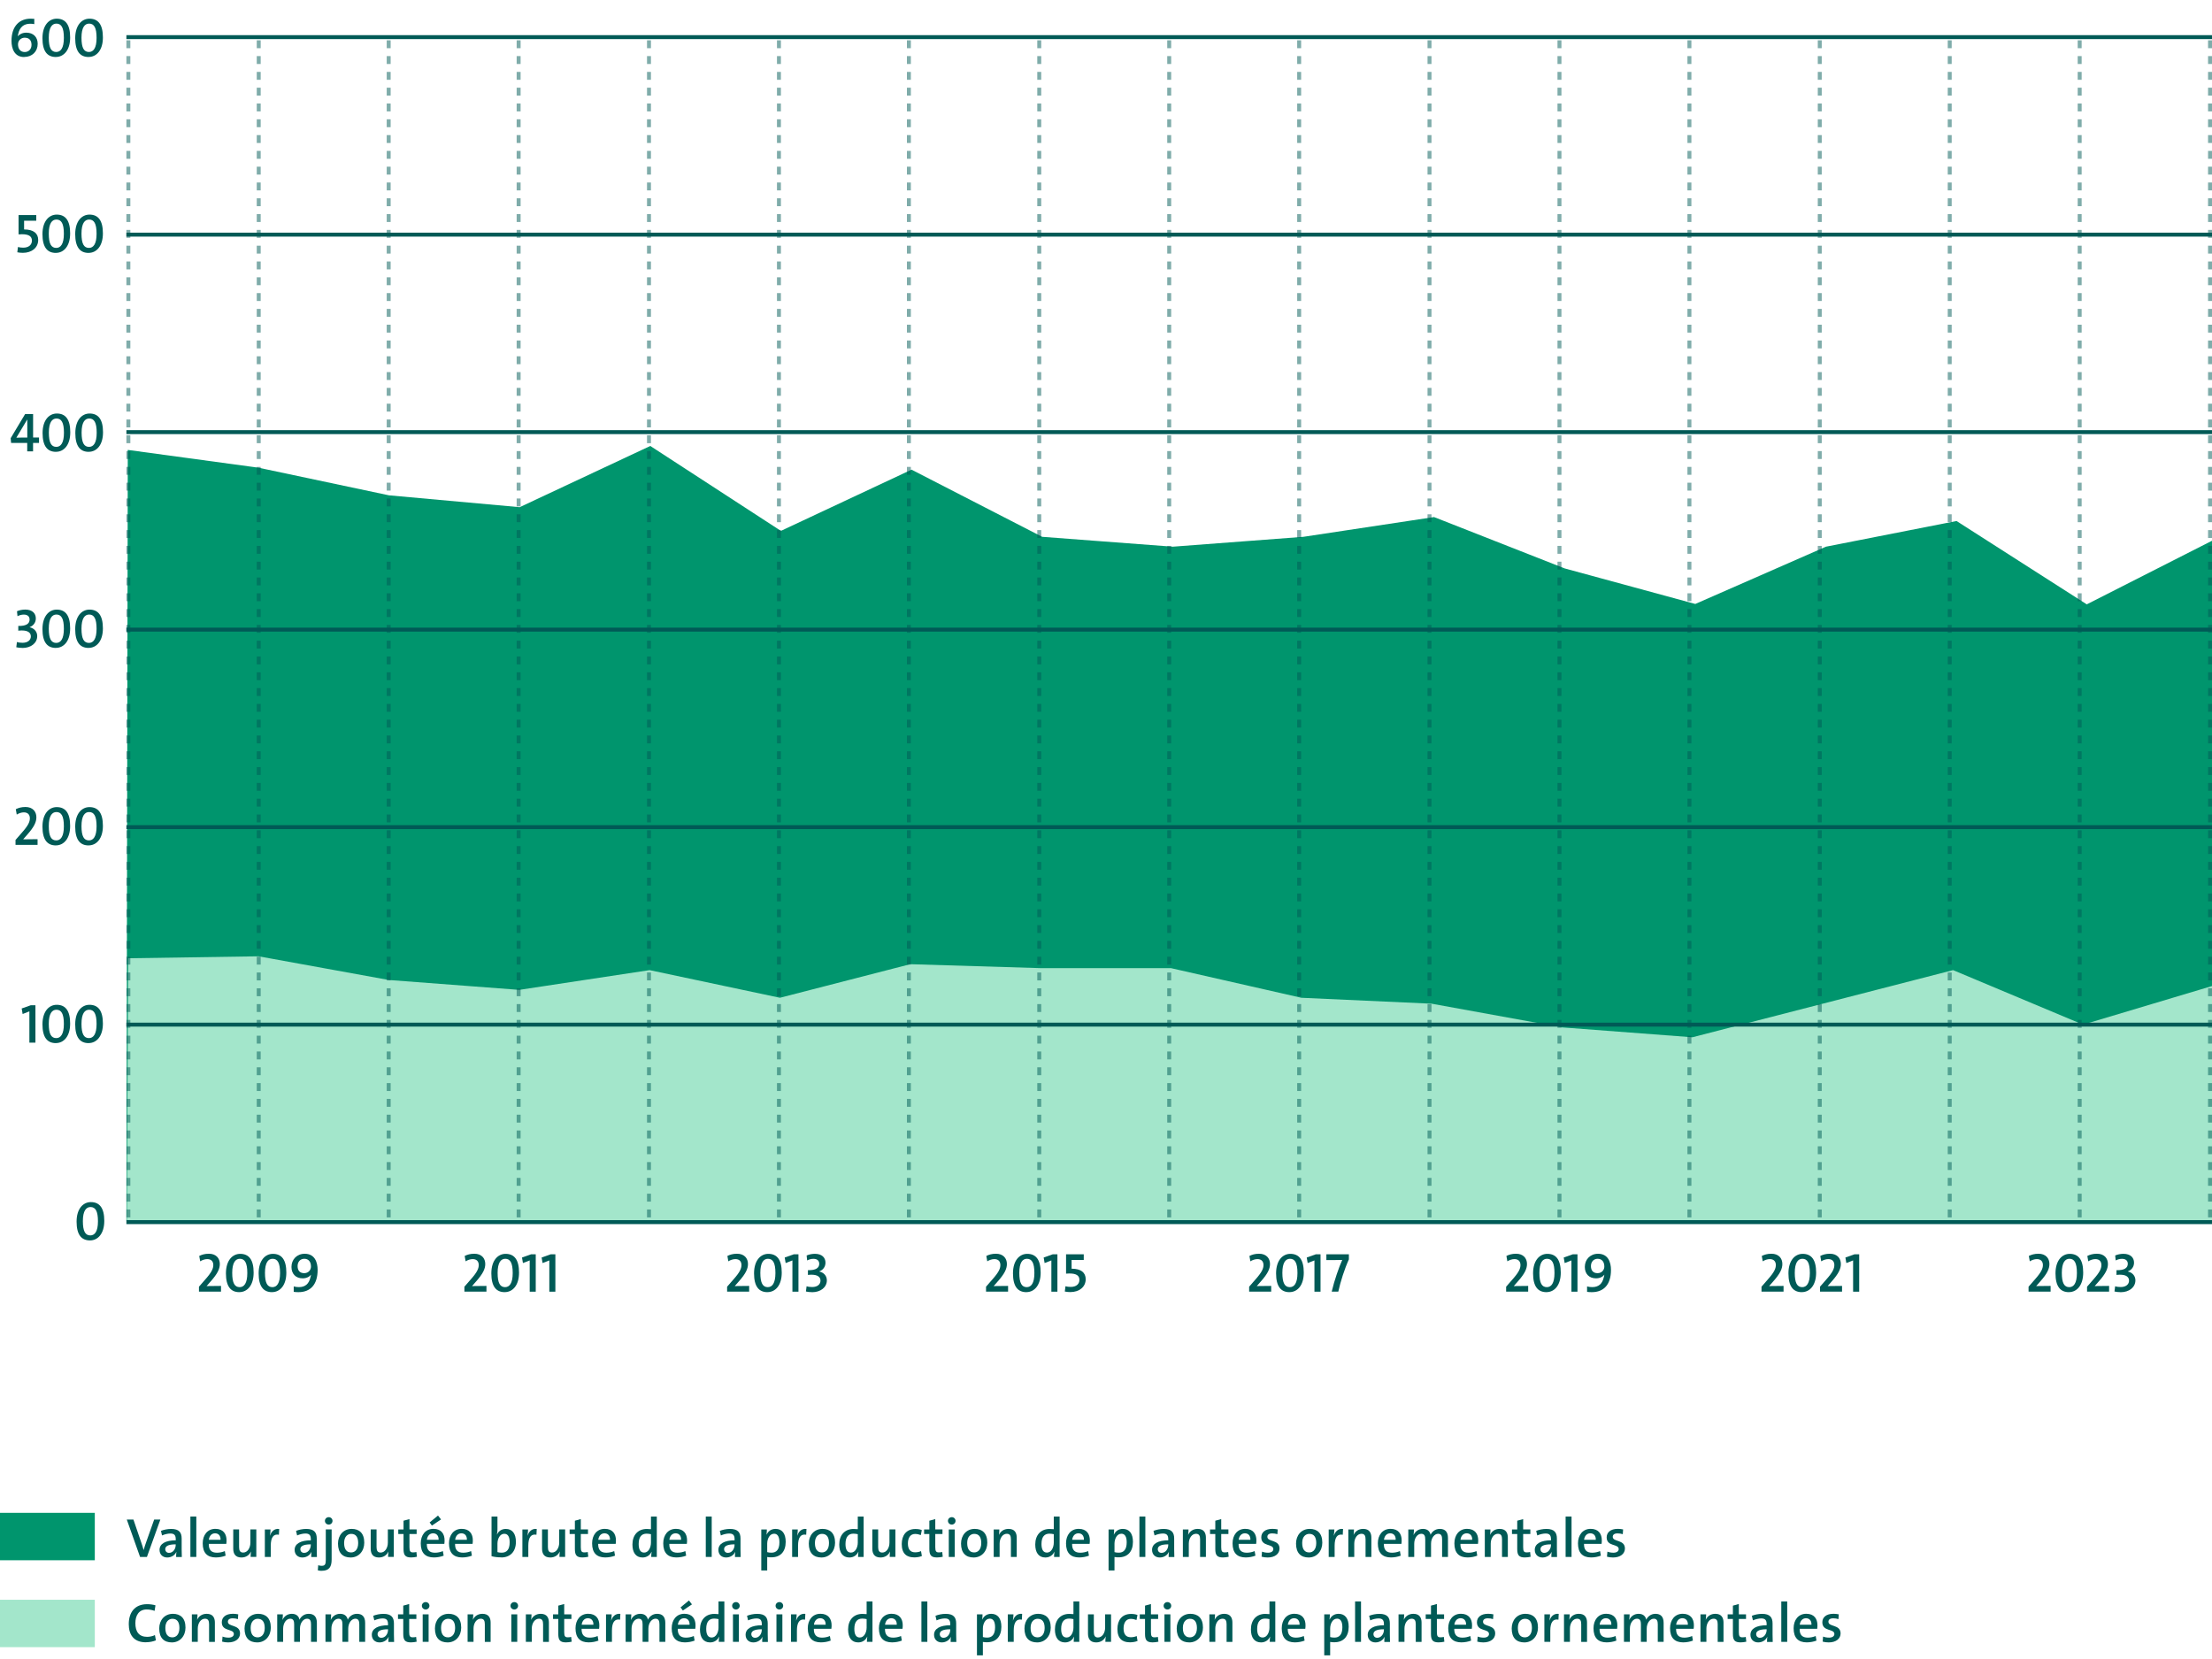 <?xml version="1.0" encoding="UTF-8"?>
<svg xmlns="http://www.w3.org/2000/svg" id="Ebene_1" data-name="Ebene 1" viewBox="0 0 560 420">
  <defs>
    <style>
      .cls-1 {
        fill: #005a56;
      }

      .cls-2 {
        opacity: .5;
        stroke-dasharray: 2 2;
      }

      .cls-2, .cls-3 {
        isolation: isolate;
      }

      .cls-2, .cls-4 {
        fill: none;
        stroke: #005a56;
        stroke-miterlimit: 10;
      }

      .cls-5 {
        fill: #00956d;
      }

      .cls-6 {
        fill: #a3e6cb;
      }
    </style>
  </defs>
  <path class="cls-5" d="M528.28,309H32l.35-195.1,33.07,4.5,33.07,7,33.07,3,33.07-15.5,33.07,21.5,33.07-15.5,33.07,17,33.07,2.5,33.07-2.5,33.07-5,33.07,13,33.07,9,33.07-14.5,33.07-6.5,32.97,21.1,31.72-16.11v172.51l-31.72-.4Z"></path>
  <polygon class="cls-6" points="560 249.63 560 309 515.24 309.4 515.34 309 32.1 309 32.45 242.6 65.45 242.1 98.45 248.1 131.45 250.6 164.45 245.6 197.45 252.6 230.45 244.1 263.45 245.1 296.45 245.1 329.45 252.6 362.45 254.1 395.45 260.1 428.45 262.6 494.45 245.6 527.35 259.4 560 249.63"></polygon>
  <g class="cls-3">
    <path class="cls-1" d="M50.37,327v-1.25l1.61-1.85c1.62-1.81,2.02-2.76,2.02-3.64s-.49-1.5-1.53-1.5c-.6,0-1.29.24-1.79.56l-.24-1.36c.64-.32,1.43-.56,2.44-.56,1.83,0,2.77,1.15,2.77,2.6,0,1.26-.62,2.49-2.27,4.36l-1.08,1.23h.01c.9-.03,2.19-.04,3.64-.04v1.44h-5.59Z"></path>
    <path class="cls-1" d="M60.6,327.13c-2.2,0-3.4-1.47-3.4-4.75s1.65-4.95,3.61-4.95c2.2,0,3.4,1.47,3.4,4.75s-1.65,4.94-3.61,4.94ZM60.72,318.68c-1.11,0-1.93.97-1.93,3.57s.63,3.61,1.89,3.61c1.11,0,1.93-.97,1.93-3.57s-.64-3.61-1.89-3.61Z"></path>
    <path class="cls-1" d="M68.88,327.13c-2.2,0-3.4-1.47-3.4-4.75s1.65-4.95,3.61-4.95c2.2,0,3.4,1.47,3.4,4.75s-1.65,4.94-3.61,4.94ZM69.01,318.68c-1.11,0-1.93.97-1.93,3.57s.63,3.61,1.89,3.61c1.11,0,1.93-.97,1.93-3.57s-.64-3.61-1.89-3.61Z"></path>
    <path class="cls-1" d="M75.55,327.13c-.41,0-.84-.03-1.19-.08v-1.37c.43.13.94.17,1.33.17,1.55,0,2.52-.8,2.89-2.44.08-.25.13-.52.15-.69h-.01c-.36.49-1.11.91-2.1.91-1.74,0-2.83-1.13-2.83-2.89,0-1.89,1.37-3.33,3.36-3.33,2.55,0,3.26,2.16,3.26,4.08,0,3.73-1.82,5.64-4.86,5.64ZM77.03,318.68c-.98,0-1.69.73-1.69,1.85s.57,1.79,1.67,1.79,1.72-.84,1.72-1.67c0-1.23-.64-1.97-1.69-1.97Z"></path>
  </g>
  <g class="cls-3">
    <path class="cls-1" d="M117.57,327v-1.25l1.61-1.85c1.62-1.81,2.02-2.76,2.02-3.64s-.49-1.5-1.53-1.5c-.6,0-1.29.24-1.79.56l-.24-1.36c.64-.32,1.43-.56,2.44-.56,1.83,0,2.77,1.15,2.77,2.6,0,1.26-.62,2.49-2.27,4.36l-1.08,1.23h.01c.9-.03,2.19-.04,3.64-.04v1.44h-5.59Z"></path>
    <path class="cls-1" d="M127.79,327.13c-2.2,0-3.4-1.47-3.4-4.75s1.65-4.95,3.61-4.95c2.2,0,3.4,1.47,3.4,4.75s-1.65,4.94-3.61,4.94ZM127.91,318.68c-1.11,0-1.93.97-1.93,3.57s.63,3.61,1.89,3.61c1.11,0,1.93-.97,1.93-3.57s-.64-3.61-1.89-3.61Z"></path>
    <path class="cls-1" d="M134.1,327v-7.91l-1.71.67-.24-1.4,2.28-.81h1.2v9.46h-1.54Z"></path>
    <path class="cls-1" d="M139.07,327v-7.91l-1.71.67-.24-1.4,2.28-.81h1.2v9.46h-1.54Z"></path>
  </g>
  <g class="cls-3">
    <path class="cls-1" d="M184.08,327v-1.25l1.61-1.85c1.62-1.81,2.02-2.76,2.02-3.64s-.49-1.5-1.53-1.5c-.6,0-1.29.24-1.79.56l-.24-1.36c.64-.32,1.43-.56,2.44-.56,1.83,0,2.77,1.15,2.77,2.6,0,1.26-.62,2.49-2.27,4.36l-1.08,1.23h.01c.9-.03,2.19-.04,3.64-.04v1.44h-5.59Z"></path>
    <path class="cls-1" d="M194.3,327.13c-2.2,0-3.4-1.47-3.4-4.75s1.65-4.95,3.61-4.95c2.2,0,3.4,1.47,3.4,4.75s-1.65,4.94-3.61,4.94ZM194.42,318.68c-1.11,0-1.93.97-1.93,3.57s.63,3.61,1.89,3.61c1.11,0,1.93-.97,1.93-3.57s-.64-3.61-1.89-3.61Z"></path>
    <path class="cls-1" d="M200.61,327v-7.91l-1.71.67-.24-1.4,2.28-.81h1.2v9.46h-1.54Z"></path>
    <path class="cls-1" d="M205.58,327.13c-.57,0-1.18-.07-1.55-.17l.17-1.33c.36.14.9.2,1.43.2,1.32,0,2.09-.7,2.09-1.62s-.74-1.5-2.26-1.5c-.36,0-.66.01-.92.06v-1.21c2.07.06,2.86-.62,2.86-1.61,0-.77-.5-1.26-1.46-1.26-.57,0-1.11.15-1.6.41l-.13-1.26c.59-.25,1.33-.42,2.09-.42,1.81,0,2.68.98,2.68,2.24,0,1.05-.62,1.86-1.56,2.2v.04c1.15.25,1.91,1.11,1.91,2.23,0,1.76-1.57,3.01-3.74,3.01Z"></path>
  </g>
  <g class="cls-3">
    <path class="cls-1" d="M249.63,327v-1.25l1.61-1.85c1.62-1.81,2.02-2.76,2.02-3.64s-.49-1.5-1.53-1.5c-.6,0-1.29.24-1.79.56l-.24-1.36c.64-.32,1.43-.56,2.44-.56,1.83,0,2.77,1.15,2.77,2.6,0,1.26-.62,2.49-2.27,4.36l-1.08,1.23h.01c.9-.03,2.19-.04,3.64-.04v1.44h-5.59Z"></path>
    <path class="cls-1" d="M259.85,327.13c-2.2,0-3.4-1.47-3.4-4.75s1.65-4.95,3.61-4.95c2.2,0,3.4,1.47,3.4,4.75s-1.65,4.94-3.61,4.94ZM259.98,318.68c-1.11,0-1.93.97-1.93,3.57s.63,3.61,1.89,3.61c1.11,0,1.93-.97,1.93-3.57s-.64-3.61-1.89-3.61Z"></path>
    <path class="cls-1" d="M266.17,327v-7.91l-1.71.67-.24-1.4,2.28-.81h1.2v9.46h-1.54Z"></path>
    <path class="cls-1" d="M270.97,327.11c-.49,0-1.04-.06-1.4-.14l.17-1.34c.35.11.85.17,1.33.17,1.39,0,2.2-.71,2.2-1.79s-.78-1.61-2.54-1.61c-.28,0-.59.01-.84.04v-4.89h4.48v1.43h-3.08s0,2.21,0,2.21c2.37-.01,3.57.98,3.57,2.66,0,1.97-1.64,3.26-3.89,3.26Z"></path>
  </g>
  <g class="cls-3">
    <path class="cls-1" d="M316.24,327v-1.25l1.61-1.85c1.62-1.81,2.02-2.76,2.02-3.64s-.49-1.5-1.53-1.5c-.6,0-1.29.24-1.79.56l-.24-1.36c.64-.32,1.43-.56,2.44-.56,1.83,0,2.77,1.15,2.77,2.6,0,1.26-.62,2.49-2.27,4.36l-1.08,1.23h.01c.9-.03,2.19-.04,3.64-.04v1.44h-5.59Z"></path>
    <path class="cls-1" d="M326.46,327.13c-2.2,0-3.4-1.47-3.4-4.75s1.65-4.95,3.61-4.95c2.2,0,3.4,1.47,3.4,4.75s-1.65,4.94-3.61,4.94ZM326.58,318.68c-1.11,0-1.93.97-1.93,3.57s.63,3.61,1.89,3.61c1.11,0,1.93-.97,1.93-3.57s-.64-3.61-1.89-3.61Z"></path>
    <path class="cls-1" d="M332.77,327v-7.91l-1.71.67-.24-1.4,2.28-.81h1.21v9.46h-1.54Z"></path>
    <path class="cls-1" d="M338.82,327h-1.68c.67-2.87,1.86-6.25,2.67-8.03-.48.03-3.05.04-4.02.04v-1.47h5.7v1.29c-1.09,2.39-2.13,5.63-2.68,8.17Z"></path>
  </g>
  <g class="cls-3">
    <path class="cls-1" d="M381.3,327v-1.25l1.61-1.85c1.62-1.81,2.02-2.76,2.02-3.64s-.49-1.5-1.53-1.5c-.6,0-1.29.24-1.79.56l-.24-1.36c.64-.32,1.43-.56,2.44-.56,1.83,0,2.77,1.15,2.77,2.6,0,1.26-.62,2.49-2.27,4.36l-1.08,1.23h.01c.9-.03,2.18-.04,3.64-.04v1.44h-5.59Z"></path>
    <path class="cls-1" d="M391.52,327.13c-2.2,0-3.4-1.47-3.4-4.75s1.65-4.95,3.61-4.95c2.2,0,3.4,1.47,3.4,4.75s-1.65,4.94-3.61,4.94ZM391.65,318.68c-1.11,0-1.93.97-1.93,3.57s.63,3.61,1.89,3.61c1.11,0,1.93-.97,1.93-3.57s-.64-3.61-1.89-3.61Z"></path>
    <path class="cls-1" d="M397.83,327v-7.91l-1.71.67-.24-1.4,2.28-.81h1.2v9.46h-1.54Z"></path>
    <path class="cls-1" d="M402.98,327.13c-.41,0-.84-.03-1.19-.08v-1.37c.43.13.94.17,1.33.17,1.55,0,2.52-.8,2.89-2.44.08-.25.13-.52.15-.69h-.01c-.36.49-1.11.91-2.1.91-1.74,0-2.83-1.13-2.83-2.89,0-1.89,1.37-3.33,3.36-3.33,2.55,0,3.26,2.16,3.26,4.08,0,3.73-1.82,5.64-4.86,5.64ZM404.47,318.68c-.98,0-1.7.73-1.7,1.85s.57,1.79,1.67,1.79,1.72-.84,1.72-1.67c0-1.23-.64-1.97-1.69-1.97Z"></path>
  </g>
  <g class="cls-3">
    <path class="cls-1" d="M445.95,327v-1.25l1.61-1.85c1.62-1.81,2.02-2.76,2.02-3.64s-.49-1.5-1.53-1.5c-.6,0-1.29.24-1.79.56l-.24-1.36c.64-.32,1.43-.56,2.44-.56,1.83,0,2.77,1.15,2.77,2.6,0,1.26-.62,2.49-2.27,4.36l-1.08,1.23h.01c.9-.03,2.19-.04,3.64-.04v1.44h-5.59Z"></path>
    <path class="cls-1" d="M456.17,327.13c-2.2,0-3.4-1.47-3.4-4.75s1.65-4.95,3.61-4.95c2.2,0,3.4,1.47,3.4,4.75s-1.65,4.94-3.61,4.94ZM456.3,318.68c-1.11,0-1.93.97-1.93,3.57s.63,3.61,1.89,3.61c1.11,0,1.93-.97,1.93-3.57s-.64-3.61-1.89-3.61Z"></path>
    <path class="cls-1" d="M460.76,327v-1.25l1.61-1.85c1.62-1.81,2.02-2.76,2.02-3.64s-.49-1.5-1.53-1.5c-.6,0-1.29.24-1.79.56l-.24-1.36c.64-.32,1.43-.56,2.44-.56,1.83,0,2.77,1.15,2.77,2.6,0,1.26-.62,2.49-2.27,4.36l-1.08,1.23h.01c.9-.03,2.18-.04,3.64-.04v1.44h-5.59Z"></path>
    <path class="cls-1" d="M469.14,327v-7.91l-1.71.67-.24-1.4,2.28-.81h1.21v9.46h-1.54Z"></path>
  </g>
  <g class="cls-3">
    <path class="cls-1" d="M513.56,327v-1.25l1.61-1.85c1.62-1.81,2.02-2.76,2.02-3.64s-.49-1.5-1.53-1.5c-.6,0-1.29.24-1.79.56l-.24-1.36c.64-.32,1.43-.56,2.44-.56,1.83,0,2.77,1.15,2.77,2.6,0,1.26-.62,2.49-2.27,4.36l-1.08,1.23h.01c.9-.03,2.18-.04,3.64-.04v1.44h-5.59Z"></path>
    <path class="cls-1" d="M523.78,327.13c-2.2,0-3.4-1.47-3.4-4.75s1.65-4.95,3.61-4.95c2.2,0,3.4,1.47,3.4,4.75s-1.65,4.94-3.61,4.94ZM523.91,318.68c-1.11,0-1.93.97-1.93,3.57s.63,3.61,1.89,3.61c1.11,0,1.93-.97,1.93-3.57s-.64-3.61-1.89-3.61Z"></path>
    <path class="cls-1" d="M528.37,327v-1.25l1.61-1.85c1.62-1.81,2.02-2.76,2.02-3.64s-.49-1.5-1.53-1.5c-.6,0-1.29.24-1.79.56l-.24-1.36c.64-.32,1.43-.56,2.44-.56,1.83,0,2.77,1.15,2.77,2.6,0,1.26-.62,2.49-2.27,4.36l-1.08,1.23h.01c.9-.03,2.18-.04,3.64-.04v1.44h-5.59Z"></path>
    <path class="cls-1" d="M536.86,327.13c-.57,0-1.18-.07-1.55-.17l.17-1.33c.36.14.9.2,1.43.2,1.32,0,2.09-.7,2.09-1.62s-.74-1.5-2.26-1.5c-.36,0-.66.01-.92.06v-1.21c2.07.06,2.86-.62,2.86-1.61,0-.77-.5-1.26-1.46-1.26-.57,0-1.11.15-1.6.41l-.13-1.26c.59-.25,1.33-.42,2.09-.42,1.81,0,2.68.98,2.68,2.24,0,1.05-.62,1.86-1.56,2.2v.04c1.15.25,1.91,1.11,1.91,2.23,0,1.76-1.57,3.01-3.74,3.01Z"></path>
  </g>
  <path class="cls-2" d="M32.5,308.2V9.8M65.5,308.2V9.8M98.4,308.2V9.8M131.3,308.2V9.8M164.3,308.2V9.8M197.2,308.2V9.8M230.1,308.2V9.8M263.1,308.2V9.8M296,308.2V9.8M328.9,308.2V9.8M361.9,308.2V9.8M394.8,308.2V9.8M427.7,308.2V9.8M460.7,308.2V9.8M493.6,308.2V9.8M526.5,308.2V9.8M559.5,308.2V9.8"></path>
  <path class="cls-4" d="M32,9.4h528M32,59.4h528M32,109.4h528M32,159.4h528M32,209.4h528M32,259.4h528M32,309.4h528"></path>
  <path class="cls-5" d="M0,383h24v12H0v-12Z"></path>
  <path class="cls-6" d="M0,405h24v12H0v-12Z"></path>
  <g class="cls-3">
    <path class="cls-1" d="M7.44,263.95v-7.91l-1.71.67-.24-1.4,2.28-.81h1.2v9.46h-1.54Z"></path>
    <path class="cls-1" d="M14.15,264.08c-2.2,0-3.4-1.47-3.4-4.75s1.65-4.95,3.61-4.95c2.2,0,3.4,1.47,3.4,4.75s-1.65,4.94-3.61,4.94ZM14.28,255.63c-1.11,0-1.93.97-1.93,3.57s.63,3.61,1.89,3.61c1.11,0,1.93-.97,1.93-3.57s-.64-3.61-1.89-3.61Z"></path>
    <path class="cls-1" d="M22.44,264.08c-2.2,0-3.4-1.47-3.4-4.75s1.65-4.95,3.61-4.95c2.2,0,3.4,1.47,3.4,4.75s-1.65,4.94-3.61,4.94ZM22.56,255.63c-1.11,0-1.93.97-1.93,3.57s.63,3.61,1.89,3.61c1.11,0,1.93-.97,1.93-3.57s-.64-3.61-1.89-3.61Z"></path>
  </g>
  <g class="cls-3">
    <path class="cls-1" d="M22.79,314.03c-2.2,0-3.4-1.47-3.4-4.75s1.65-4.95,3.61-4.95c2.2,0,3.4,1.47,3.4,4.75s-1.65,4.95-3.61,4.95ZM22.91,305.58c-1.11,0-1.93.97-1.93,3.57s.63,3.61,1.89,3.61c1.11,0,1.93-.97,1.93-3.57s-.64-3.61-1.89-3.61Z"></path>
  </g>
  <g class="cls-3">
    <path class="cls-1" d="M3.93,213.9v-1.25l1.61-1.85c1.62-1.81,2.02-2.76,2.02-3.64s-.49-1.5-1.53-1.5c-.6,0-1.29.24-1.79.56l-.24-1.36c.64-.32,1.43-.56,2.44-.56,1.83,0,2.77,1.15,2.77,2.6,0,1.26-.62,2.49-2.27,4.36l-1.08,1.23h.01c.9-.03,2.19-.04,3.64-.04v1.44H3.93Z"></path>
    <path class="cls-1" d="M14.15,214.03c-2.2,0-3.4-1.47-3.4-4.75s1.65-4.95,3.61-4.95c2.2,0,3.4,1.47,3.4,4.75s-1.65,4.94-3.61,4.94ZM14.28,205.58c-1.11,0-1.93.97-1.93,3.57s.63,3.61,1.89,3.61c1.11,0,1.93-.97,1.93-3.57s-.64-3.61-1.89-3.61Z"></path>
    <path class="cls-1" d="M22.44,214.03c-2.2,0-3.4-1.47-3.4-4.75s1.65-4.95,3.61-4.95c2.2,0,3.4,1.47,3.4,4.75s-1.65,4.94-3.61,4.94ZM22.56,205.58c-1.11,0-1.93.97-1.93,3.57s.63,3.61,1.89,3.61c1.11,0,1.93-.97,1.93-3.57s-.64-3.61-1.89-3.61Z"></path>
  </g>
  <g class="cls-3">
    <path class="cls-1" d="M5.67,164.03c-.57,0-1.18-.07-1.55-.17l.17-1.33c.36.14.9.2,1.43.2,1.32,0,2.09-.7,2.09-1.62s-.74-1.5-2.26-1.5c-.36,0-.66.01-.92.06v-1.21c2.07.06,2.86-.62,2.86-1.61,0-.77-.5-1.26-1.46-1.26-.57,0-1.11.15-1.6.41l-.13-1.26c.59-.25,1.33-.42,2.09-.42,1.81,0,2.68.98,2.68,2.24,0,1.05-.62,1.86-1.56,2.2v.04c1.15.25,1.91,1.11,1.91,2.23,0,1.76-1.57,3.01-3.74,3.01Z"></path>
    <path class="cls-1" d="M14.15,164.03c-2.2,0-3.4-1.47-3.4-4.75s1.65-4.95,3.61-4.95c2.2,0,3.4,1.47,3.4,4.75s-1.65,4.94-3.61,4.94ZM14.28,155.58c-1.11,0-1.93.97-1.93,3.57s.63,3.61,1.89,3.61c1.11,0,1.93-.97,1.93-3.57s-.64-3.61-1.89-3.61Z"></path>
    <path class="cls-1" d="M22.44,164.03c-2.2,0-3.4-1.47-3.4-4.75s1.65-4.95,3.61-4.95c2.2,0,3.4,1.47,3.4,4.75s-1.65,4.94-3.61,4.94ZM22.56,155.58c-1.11,0-1.93.97-1.93,3.57s.63,3.61,1.89,3.61c1.11,0,1.93-.97,1.93-3.57s-.64-3.61-1.89-3.61Z"></path>
  </g>
  <g class="cls-3">
    <path class="cls-1" d="M8.37,112.13v2.14h-1.48v-2.14H2.81l-.11-1.19,3.66-6.12h2.02v5.94h1.5v1.37h-1.5ZM6.91,106.2h-.01l-2.76,4.61c.73-.04,2.27-.04,2.77-.04v-4.57Z"></path>
    <path class="cls-1" d="M14.18,114.39c-2.2,0-3.4-1.47-3.4-4.75s1.65-4.95,3.61-4.95c2.2,0,3.4,1.47,3.4,4.75s-1.65,4.94-3.61,4.94ZM14.3,105.95c-1.11,0-1.93.97-1.93,3.57s.63,3.61,1.89,3.61c1.11,0,1.93-.97,1.93-3.57s-.64-3.61-1.89-3.61Z"></path>
    <path class="cls-1" d="M22.47,114.39c-2.2,0-3.4-1.47-3.4-4.75s1.65-4.95,3.61-4.95c2.2,0,3.4,1.47,3.4,4.75s-1.65,4.94-3.61,4.94ZM22.59,105.95c-1.11,0-1.93.97-1.93,3.57s.63,3.61,1.89,3.61c1.11,0,1.93-.97,1.93-3.57s-.64-3.61-1.89-3.61Z"></path>
  </g>
  <g class="cls-3">
    <path class="cls-1" d="M5.78,64.01c-.49,0-1.04-.06-1.4-.14l.17-1.34c.35.11.85.17,1.33.17,1.39,0,2.2-.71,2.2-1.79s-.78-1.61-2.54-1.61c-.28,0-.59.01-.84.04v-4.89h4.48v1.43h-3.08s0,2.21,0,2.21c2.37-.01,3.57.98,3.57,2.66,0,1.97-1.64,3.26-3.89,3.26Z"></path>
    <path class="cls-1" d="M14.15,64.03c-2.2,0-3.4-1.47-3.4-4.75s1.65-4.95,3.61-4.95c2.2,0,3.4,1.47,3.4,4.75s-1.65,4.94-3.61,4.94ZM14.28,55.58c-1.11,0-1.93.97-1.93,3.57s.63,3.61,1.89,3.61c1.11,0,1.93-.97,1.93-3.57s-.64-3.61-1.89-3.61Z"></path>
    <path class="cls-1" d="M22.44,64.03c-2.2,0-3.4-1.47-3.4-4.75s1.65-4.95,3.61-4.95c2.2,0,3.4,1.47,3.4,4.75s-1.65,4.94-3.61,4.94ZM22.56,55.58c-1.11,0-1.93.97-1.93,3.57s.63,3.61,1.89,3.61c1.11,0,1.93-.97,1.93-3.57s-.64-3.61-1.89-3.61Z"></path>
  </g>
  <g class="cls-3">
    <path class="cls-1" d="M6.13,14.44c-2.49,0-3.22-2.16-3.22-4.09,0-3.85,2.13-5.62,4.82-5.62.39,0,.74.01.95.04v1.34c-.34-.07-.66-.1-1.01-.1-1.61,0-2.68.81-3.07,2.63l-.11.53h.01c.43-.49,1.18-.9,2.17-.9,1.78,0,2.87,1.13,2.87,2.82,0,1.95-1.39,3.33-3.42,3.33ZM6.3,9.54c-1.06,0-1.74.78-1.74,1.67,0,1.19.62,1.96,1.7,1.96,1.01,0,1.72-.73,1.72-1.83s-.59-1.79-1.68-1.79Z"></path>
    <path class="cls-1" d="M14.15,14.43c-2.2,0-3.4-1.47-3.4-4.75s1.65-4.95,3.61-4.95c2.2,0,3.4,1.47,3.4,4.75s-1.65,4.94-3.61,4.94ZM14.28,5.98c-1.11,0-1.93.97-1.93,3.57s.63,3.61,1.89,3.61c1.11,0,1.93-.97,1.93-3.57s-.64-3.61-1.89-3.61Z"></path>
    <path class="cls-1" d="M22.44,14.43c-2.2,0-3.4-1.47-3.4-4.75s1.65-4.95,3.61-4.95c2.2,0,3.4,1.47,3.4,4.75s-1.65,4.94-3.61,4.94ZM22.56,5.98c-1.11,0-1.93.97-1.93,3.57s.63,3.61,1.89,3.61c1.11,0,1.93-.97,1.93-3.57s-.64-3.61-1.89-3.61Z"></path>
  </g>
  <g class="cls-3">
    <path class="cls-1" d="M37.2,394.16h-1.74l-3.36-9.46h1.68l1.99,5.83c.2.55.42,1.27.59,1.89h.01c.17-.63.39-1.33.63-1.99l2.03-5.73h1.57l-3.4,9.46Z"></path>
    <path class="cls-1" d="M44.59,394.16c0-.45.01-.91.07-1.29h-.01c-.34.81-1.21,1.43-2.31,1.43-1.19,0-1.95-.8-1.95-1.93,0-1.57,1.55-2.41,4.1-2.41v-.29c0-.98-.35-1.44-1.37-1.44-.64,0-1.48.21-2.1.49l-.27-1.16c.7-.28,1.65-.49,2.58-.49,2.03,0,2.66.92,2.66,2.44v2.76c0,.6.01,1.32.04,1.91h-1.44ZM44.49,390.97c-2.07,0-2.65.56-2.65,1.22,0,.53.36.94.95.94,1.01,0,1.69-.98,1.69-1.98v-.18Z"></path>
    <path class="cls-1" d="M48.2,394.16v-10.23h1.5v10.23h-1.5Z"></path>
    <path class="cls-1" d="M57.29,390.85h-4.43c-.04,1.51.63,2.24,2.06,2.24.67,0,1.37-.14,2-.41l.2,1.16c-.73.28-1.6.45-2.47.45-2.14,0-3.33-1.12-3.33-3.57,0-2.09,1.19-3.67,3.21-3.67s2.82,1.32,2.82,2.9c0,.22-.01.6-.06.9ZM54.44,388.18c-.84,0-1.44.62-1.57,1.64h2.97c.03-1.04-.52-1.64-1.4-1.64Z"></path>
    <path class="cls-1" d="M63.45,394.16c0-.38.03-.98.1-1.37h-.01c-.41.9-1.25,1.51-2.42,1.51-1.58,0-2.07-1.01-2.07-2.23v-4.88h1.48v4.47c0,.87.24,1.39,1.04,1.39,1.05,0,1.82-1.11,1.82-2.51v-3.35h1.5v6.96h-1.43Z"></path>
    <path class="cls-1" d="M70.61,388.54c-1.39-.27-2.06.7-2.06,2.79v2.83h-1.5v-6.96h1.43c0,.39-.04,1.01-.14,1.54h.03c.31-.94,1.01-1.81,2.31-1.67l-.07,1.47Z"></path>
    <path class="cls-1" d="M78.79,394.16c0-.45.01-.91.07-1.29h-.01c-.34.81-1.21,1.43-2.31,1.43-1.19,0-1.95-.8-1.95-1.93,0-1.57,1.55-2.41,4.1-2.41v-.29c0-.98-.35-1.44-1.37-1.44-.64,0-1.48.21-2.1.49l-.27-1.16c.7-.28,1.65-.49,2.58-.49,2.03,0,2.66.92,2.66,2.44v2.76c0,.6.01,1.32.04,1.91h-1.44ZM78.69,390.97c-2.07,0-2.65.56-2.65,1.22,0,.53.36.94.95.94,1.01,0,1.69-.98,1.69-1.98v-.18Z"></path>
    <path class="cls-1" d="M81.43,397.68c-.31,0-.69-.04-.97-.13l.1-1.29c.27.1.59.15.87.15.81,0,1.05-.35,1.05-1.46v-7.76h1.48v7.62c0,1.88-.62,2.86-2.54,2.86ZM83.23,385.97c-.53,0-.97-.41-.97-.94s.43-.94.97-.94.95.42.95.94-.42.94-.95.94Z"></path>
    <path class="cls-1" d="M88.76,394.3c-1.93,0-3.19-1.08-3.19-3.53,0-2.1,1.36-3.71,3.47-3.71,1.86,0,3.18,1.04,3.18,3.49,0,2.14-1.4,3.75-3.46,3.75ZM88.91,388.32c-.91,0-1.79.7-1.79,2.3s.62,2.4,1.78,2.4c.97,0,1.78-.76,1.78-2.37,0-1.49-.57-2.33-1.77-2.33Z"></path>
    <path class="cls-1" d="M98.25,394.16c0-.38.03-.98.1-1.37h-.01c-.41.9-1.25,1.51-2.42,1.51-1.58,0-2.07-1.01-2.07-2.23v-4.88h1.48v4.47c0,.87.24,1.39,1.04,1.39,1.05,0,1.82-1.11,1.82-2.51v-3.35h1.5v6.96h-1.43Z"></path>
    <path class="cls-1" d="M104.09,394.29c-1.48,0-1.93-.57-1.93-2.13v-3.8h-1.33v-1.16h1.33v-2.21l1.5-.41v2.62h1.82v1.16h-1.82v3.33c0,1.04.21,1.32.91,1.32.31,0,.6-.04.85-.1l.13,1.21c-.42.1-.99.17-1.46.17Z"></path>
    <path class="cls-1" d="M112.49,390.85h-4.43c-.04,1.51.63,2.24,2.06,2.24.67,0,1.37-.14,2-.41l.2,1.16c-.73.28-1.6.45-2.47.45-2.14,0-3.33-1.12-3.33-3.57,0-2.09,1.19-3.67,3.21-3.67s2.82,1.32,2.82,2.9c0,.22-.01.6-.06.9ZM109.64,388.18c-.84,0-1.44.62-1.57,1.64h2.97c.03-1.04-.52-1.64-1.4-1.64ZM109.35,386.23l-.59-.8,2.13-1.75.76.99-2.3,1.55Z"></path>
    <path class="cls-1" d="M119.64,390.85h-4.43c-.04,1.51.63,2.24,2.06,2.24.67,0,1.37-.14,2-.41l.2,1.16c-.73.28-1.6.45-2.47.45-2.14,0-3.33-1.12-3.33-3.57,0-2.09,1.19-3.67,3.21-3.67s2.82,1.32,2.82,2.9c0,.22-.01.6-.06.9ZM116.8,388.18c-.84,0-1.44.62-1.57,1.64h2.97c.03-1.04-.52-1.64-1.4-1.64Z"></path>
    <path class="cls-1" d="M126.92,394.27c-.98,0-1.72-.1-2.48-.29v-10.04h1.5v3.21c0,.41-.04.97-.13,1.33h.03c.36-.87,1.19-1.41,2.21-1.41,1.65,0,2.56,1.18,2.56,3.28,0,2.41-1.39,3.94-3.7,3.94ZM127.66,388.3c-1.12,0-1.72,1.3-1.72,2.48v2.16c.31.1.66.14,1.09.14,1.19,0,2-.73,2-2.61,0-1.4-.43-2.17-1.37-2.17Z"></path>
    <path class="cls-1" d="M135.81,388.54c-1.39-.27-2.06.7-2.06,2.79v2.83h-1.5v-6.96h1.43c0,.39-.04,1.01-.14,1.54h.03c.31-.94,1.01-1.81,2.31-1.67l-.07,1.47Z"></path>
    <path class="cls-1" d="M141.63,394.16c0-.38.03-.98.1-1.37h-.01c-.41.9-1.25,1.51-2.42,1.51-1.58,0-2.07-1.01-2.07-2.23v-4.88h1.48v4.47c0,.87.24,1.39,1.04,1.39,1.05,0,1.82-1.11,1.82-2.51v-3.35h1.5v6.96h-1.43Z"></path>
    <path class="cls-1" d="M147.47,394.29c-1.48,0-1.93-.57-1.93-2.13v-3.8h-1.33v-1.16h1.33v-2.21l1.5-.41v2.62h1.82v1.16h-1.82v3.33c0,1.04.21,1.32.91,1.32.31,0,.6-.04.85-.1l.13,1.21c-.42.1-.99.17-1.46.17Z"></path>
    <path class="cls-1" d="M155.87,390.85h-4.43c-.04,1.51.63,2.24,2.06,2.24.67,0,1.37-.14,2-.41l.2,1.16c-.73.28-1.6.45-2.47.45-2.14,0-3.33-1.12-3.33-3.57,0-2.09,1.19-3.67,3.21-3.67s2.82,1.32,2.82,2.9c0,.22-.01.6-.06.9ZM153.03,388.18c-.84,0-1.44.62-1.57,1.64h2.97c.03-1.04-.52-1.64-1.4-1.64Z"></path>
    <path class="cls-1" d="M164.87,394.16c0-.36.03-.91.1-1.3h-.03c-.38.85-1.19,1.44-2.27,1.44-1.71,0-2.56-1.26-2.56-3.28,0-2.4,1.39-3.94,3.64-3.94.34,0,.67.03,1.05.06v-3.21h1.48v10.23h-1.41ZM164.8,388.4c-.38-.08-.74-.13-1.11-.13-1.19,0-2,.73-2,2.61,0,1.4.43,2.18,1.39,2.18,1.11,0,1.72-1.32,1.72-2.51v-2.16Z"></path>
    <path class="cls-1" d="M173.88,390.85h-4.43c-.04,1.51.63,2.24,2.06,2.24.67,0,1.37-.14,2-.41l.2,1.16c-.73.28-1.6.45-2.47.45-2.14,0-3.33-1.12-3.33-3.57,0-2.09,1.19-3.67,3.21-3.67s2.82,1.32,2.82,2.9c0,.22-.01.6-.06.9ZM171.03,388.18c-.84,0-1.44.62-1.57,1.64h2.97c.03-1.04-.52-1.64-1.4-1.64Z"></path>
    <path class="cls-1" d="M178.68,394.16v-10.23h1.5v10.23h-1.5Z"></path>
    <path class="cls-1" d="M186.07,394.16c0-.45.01-.91.07-1.29h-.01c-.34.81-1.21,1.43-2.31,1.43-1.19,0-1.95-.8-1.95-1.93,0-1.57,1.55-2.41,4.1-2.41v-.29c0-.98-.35-1.44-1.37-1.44-.64,0-1.48.21-2.1.49l-.27-1.16c.7-.28,1.65-.49,2.58-.49,2.03,0,2.66.92,2.66,2.44v2.76c0,.6.01,1.32.04,1.91h-1.44ZM185.97,390.97c-2.07,0-2.65.56-2.65,1.22,0,.53.36.94.95.94,1.01,0,1.69-.98,1.69-1.98v-.18Z"></path>
    <path class="cls-1" d="M195.28,394.26c-.39,0-.69-.01-1.05-.08v3.4h-1.5v-10.38h1.41c0,.36-.03.92-.08,1.3h.03c.39-.88,1.19-1.44,2.26-1.44,1.65,0,2.56,1.18,2.56,3.28,0,2.45-1.3,3.92-3.63,3.92ZM195.95,388.29c-1.12,0-1.72,1.32-1.72,2.51v2.14c.32.1.67.14,1.09.14,1.19,0,2-.73,2-2.61,0-1.4-.43-2.19-1.37-2.19Z"></path>
    <path class="cls-1" d="M204.1,388.54c-1.39-.27-2.06.7-2.06,2.79v2.83h-1.5v-6.96h1.43c0,.39-.04,1.01-.14,1.54h.03c.31-.94,1.01-1.81,2.31-1.67l-.07,1.47Z"></path>
    <path class="cls-1" d="M207.95,394.3c-1.93,0-3.19-1.08-3.19-3.53,0-2.1,1.36-3.71,3.47-3.71,1.86,0,3.18,1.04,3.18,3.49,0,2.14-1.4,3.75-3.46,3.75ZM208.1,388.32c-.91,0-1.79.7-1.79,2.3s.62,2.4,1.78,2.4c.97,0,1.78-.76,1.78-2.37,0-1.49-.57-2.33-1.77-2.33Z"></path>
    <path class="cls-1" d="M217.23,394.16c0-.36.03-.91.1-1.3h-.03c-.38.85-1.19,1.44-2.27,1.44-1.71,0-2.56-1.26-2.56-3.28,0-2.4,1.39-3.94,3.64-3.94.34,0,.67.03,1.05.06v-3.21h1.48v10.23h-1.41ZM217.16,388.4c-.38-.08-.74-.13-1.11-.13-1.19,0-2,.73-2,2.61,0,1.4.43,2.18,1.39,2.18,1.11,0,1.72-1.32,1.72-2.51v-2.16Z"></path>
    <path class="cls-1" d="M225.24,394.16c0-.38.03-.98.1-1.37h-.01c-.41.9-1.25,1.51-2.42,1.51-1.58,0-2.07-1.01-2.07-2.23v-4.88h1.48v4.47c0,.87.24,1.39,1.04,1.39,1.05,0,1.82-1.11,1.82-2.51v-3.35h1.5v6.96h-1.43Z"></path>
    <path class="cls-1" d="M231.39,394.27c-1.79,0-3.1-.88-3.1-3.36,0-2.21,1.13-3.82,3.46-3.82.59,0,1.16.08,1.62.27l-.25,1.27c-.42-.17-.94-.29-1.46-.29-1.18,0-1.81.98-1.81,2.41,0,1.27.45,2.24,1.82,2.24.55,0,1.06-.1,1.5-.31l.22,1.25c-.57.24-1.32.35-2.02.35Z"></path>
    <path class="cls-1" d="M237.21,394.29c-1.48,0-1.93-.57-1.93-2.13v-3.8h-1.33v-1.16h1.33v-2.21l1.5-.41v2.62h1.82v1.16h-1.82v3.33c0,1.04.21,1.32.91,1.32.31,0,.6-.04.85-.1l.13,1.21c-.42.1-.99.17-1.46.17Z"></path>
    <path class="cls-1" d="M240.96,385.97c-.53,0-.97-.41-.97-.94s.43-.94.97-.94.95.42.95.94-.43.94-.95.94ZM240.2,394.16v-6.96h1.5v6.96h-1.5Z"></path>
    <path class="cls-1" d="M246.49,394.3c-1.93,0-3.19-1.08-3.19-3.53,0-2.1,1.36-3.71,3.47-3.71,1.86,0,3.18,1.04,3.18,3.49,0,2.14-1.4,3.75-3.46,3.75ZM246.65,388.32c-.91,0-1.79.7-1.79,2.3s.62,2.4,1.78,2.4c.97,0,1.78-.76,1.78-2.37,0-1.49-.57-2.33-1.77-2.33Z"></path>
    <path class="cls-1" d="M255.93,394.16v-4.47c0-.87-.24-1.39-1.04-1.39-1.05,0-1.82,1.11-1.82,2.51v3.35h-1.5v-6.96h1.43c0,.38-.03.98-.1,1.37h.01c.41-.9,1.25-1.51,2.42-1.51,1.58,0,2.07,1.01,2.07,2.23v4.88h-1.48Z"></path>
    <path class="cls-1" d="M266.85,394.16c0-.36.03-.91.1-1.3h-.03c-.38.85-1.19,1.44-2.27,1.44-1.71,0-2.56-1.26-2.56-3.28,0-2.4,1.39-3.94,3.64-3.94.34,0,.67.03,1.05.06v-3.21h1.48v10.23h-1.41ZM266.78,388.4c-.38-.08-.74-.13-1.11-.13-1.19,0-2,.73-2,2.61,0,1.4.43,2.18,1.39,2.18,1.11,0,1.72-1.32,1.72-2.51v-2.16Z"></path>
    <path class="cls-1" d="M275.85,390.85h-4.43c-.04,1.51.63,2.24,2.06,2.24.67,0,1.37-.14,2-.41l.2,1.16c-.73.28-1.6.45-2.47.45-2.14,0-3.33-1.12-3.33-3.57,0-2.09,1.19-3.67,3.21-3.67s2.82,1.32,2.82,2.9c0,.22-.01.6-.06.9ZM273.01,388.18c-.84,0-1.44.62-1.57,1.64h2.97c.03-1.04-.52-1.64-1.4-1.64Z"></path>
    <path class="cls-1" d="M283.2,394.26c-.39,0-.69-.01-1.05-.08v3.4h-1.5v-10.38h1.41c0,.36-.03.92-.08,1.3h.03c.39-.88,1.19-1.44,2.25-1.44,1.65,0,2.56,1.18,2.56,3.28,0,2.45-1.3,3.92-3.63,3.92ZM283.87,388.29c-1.12,0-1.72,1.32-1.72,2.51v2.14c.32.1.67.14,1.09.14,1.19,0,2-.73,2-2.61,0-1.4-.43-2.19-1.37-2.19Z"></path>
    <path class="cls-1" d="M288.46,394.16v-10.23h1.5v10.23h-1.5Z"></path>
    <path class="cls-1" d="M295.86,394.16c0-.45.01-.91.07-1.29h-.01c-.34.81-1.21,1.43-2.31,1.43-1.19,0-1.95-.8-1.95-1.93,0-1.57,1.55-2.41,4.1-2.41v-.29c0-.98-.35-1.44-1.37-1.44-.64,0-1.48.21-2.1.49l-.27-1.16c.7-.28,1.65-.49,2.58-.49,2.03,0,2.66.92,2.66,2.44v2.76c0,.6.01,1.32.04,1.91h-1.44ZM295.76,390.97c-2.07,0-2.65.56-2.65,1.22,0,.53.36.94.95.94,1.01,0,1.7-.98,1.7-1.98v-.18Z"></path>
    <path class="cls-1" d="M303.82,394.16v-4.47c0-.87-.24-1.39-1.04-1.39-1.05,0-1.82,1.11-1.82,2.51v3.35h-1.5v-6.96h1.43c0,.38-.03.98-.1,1.37h.01c.41-.9,1.25-1.51,2.42-1.51,1.58,0,2.07,1.01,2.07,2.23v4.88h-1.49Z"></path>
    <path class="cls-1" d="M309.6,394.29c-1.48,0-1.93-.57-1.93-2.13v-3.8h-1.33v-1.16h1.33v-2.21l1.5-.41v2.62h1.82v1.16h-1.82v3.33c0,1.04.21,1.32.91,1.32.31,0,.6-.04.85-.1l.13,1.21c-.42.1-.99.17-1.46.17Z"></path>
    <path class="cls-1" d="M318,390.85h-4.43c-.04,1.51.63,2.24,2.06,2.24.67,0,1.37-.14,2-.41l.2,1.16c-.73.28-1.6.45-2.46.45-2.14,0-3.33-1.12-3.33-3.57,0-2.09,1.19-3.67,3.21-3.67s2.82,1.32,2.82,2.9c0,.22-.01.6-.06.9ZM315.16,388.18c-.84,0-1.44.62-1.57,1.64h2.97c.03-1.04-.52-1.64-1.4-1.64Z"></path>
    <path class="cls-1" d="M320.93,394.3c-.53,0-1.11-.07-1.54-.2l.11-1.28c.43.17.99.27,1.53.27.79,0,1.33-.35,1.33-.91,0-1.43-3.05-.56-3.05-2.97,0-1.22.92-2.16,2.84-2.16.42,0,.91.06,1.32.14l-.08,1.21c-.41-.13-.87-.2-1.32-.2-.83,0-1.22.34-1.22.87,0,1.37,3.08.62,3.08,2.96,0,1.32-1.15,2.27-3,2.27Z"></path>
    <path class="cls-1" d="M331.3,394.3c-1.93,0-3.19-1.08-3.19-3.53,0-2.1,1.36-3.71,3.47-3.71,1.86,0,3.18,1.04,3.18,3.49,0,2.14-1.4,3.75-3.46,3.75ZM331.46,388.32c-.91,0-1.79.7-1.79,2.3s.62,2.4,1.78,2.4c.97,0,1.78-.76,1.78-2.37,0-1.49-.57-2.33-1.76-2.33Z"></path>
    <path class="cls-1" d="M339.94,388.54c-1.39-.27-2.06.7-2.06,2.79v2.83h-1.5v-6.96h1.43c0,.39-.04,1.01-.14,1.54h.03c.31-.94,1.01-1.81,2.31-1.67l-.07,1.47Z"></path>
    <path class="cls-1" d="M345.71,394.16v-4.47c0-.87-.24-1.39-1.04-1.39-1.05,0-1.82,1.11-1.82,2.51v3.35h-1.5v-6.96h1.43c0,.38-.03.98-.1,1.37h.01c.41-.9,1.25-1.51,2.42-1.51,1.58,0,2.07,1.01,2.07,2.23v4.88h-1.48Z"></path>
    <path class="cls-1" d="M354.78,390.85h-4.43c-.04,1.51.63,2.24,2.06,2.24.67,0,1.37-.14,2-.41l.2,1.16c-.73.28-1.6.45-2.46.45-2.14,0-3.33-1.12-3.33-3.57,0-2.09,1.19-3.67,3.21-3.67s2.82,1.32,2.82,2.9c0,.22-.01.6-.06.9ZM351.94,388.18c-.84,0-1.44.62-1.57,1.64h2.97c.03-1.04-.52-1.64-1.4-1.64Z"></path>
    <path class="cls-1" d="M365.09,394.16v-4.44c0-.85-.21-1.42-1.01-1.42-.9,0-1.79,1-1.79,2.54v3.32h-1.47v-4.44c0-.8-.17-1.42-1.01-1.42-.95,0-1.78,1.06-1.78,2.54v3.32h-1.5v-6.96h1.43c0,.38-.03.95-.1,1.37h.03c.41-.91,1.27-1.51,2.35-1.51,1.37,0,1.82.88,1.93,1.5.29-.66,1.06-1.5,2.33-1.5,1.33,0,2.07.73,2.07,2.3v4.8h-1.48Z"></path>
    <path class="cls-1" d="M374.16,390.85h-4.43c-.04,1.51.63,2.24,2.06,2.24.67,0,1.37-.14,2-.41l.2,1.16c-.73.28-1.6.45-2.46.45-2.14,0-3.33-1.12-3.33-3.57,0-2.09,1.19-3.67,3.21-3.67s2.82,1.32,2.82,2.9c0,.22-.01.6-.06.9ZM371.31,388.18c-.84,0-1.44.62-1.57,1.64h2.97c.03-1.04-.52-1.64-1.4-1.64Z"></path>
    <path class="cls-1" d="M380.26,394.16v-4.47c0-.87-.24-1.39-1.04-1.39-1.05,0-1.82,1.11-1.82,2.51v3.35h-1.5v-6.96h1.43c0,.38-.03.98-.1,1.37h.01c.41-.9,1.25-1.51,2.42-1.51,1.58,0,2.07,1.01,2.07,2.23v4.88h-1.48Z"></path>
    <path class="cls-1" d="M386.04,394.29c-1.48,0-1.93-.57-1.93-2.13v-3.8h-1.33v-1.16h1.33v-2.21l1.5-.41v2.62h1.82v1.16h-1.82v3.33c0,1.04.21,1.32.91,1.32.31,0,.6-.04.85-.1l.13,1.21c-.42.1-.99.17-1.46.17Z"></path>
    <path class="cls-1" d="M392.75,394.16c0-.45.01-.91.07-1.29h-.01c-.34.81-1.2,1.43-2.31,1.43-1.19,0-1.95-.8-1.95-1.93,0-1.57,1.55-2.41,4.1-2.41v-.29c0-.98-.35-1.44-1.37-1.44-.64,0-1.49.21-2.1.49l-.27-1.16c.7-.28,1.65-.49,2.58-.49,2.03,0,2.66.92,2.66,2.44v2.76c0,.6.01,1.32.04,1.91h-1.44ZM392.65,390.97c-2.07,0-2.65.56-2.65,1.22,0,.53.36.94.95.94,1.01,0,1.7-.98,1.7-1.98v-.18Z"></path>
    <path class="cls-1" d="M396.36,394.16v-10.23h1.5v10.23h-1.5Z"></path>
    <path class="cls-1" d="M405.45,390.85h-4.43c-.04,1.51.63,2.24,2.06,2.24.67,0,1.37-.14,2-.41l.2,1.16c-.73.28-1.6.45-2.46.45-2.14,0-3.33-1.12-3.33-3.57,0-2.09,1.19-3.67,3.21-3.67s2.82,1.32,2.82,2.9c0,.22-.01.6-.06.9ZM402.6,388.18c-.84,0-1.44.62-1.57,1.64h2.97c.03-1.04-.52-1.64-1.4-1.64Z"></path>
    <path class="cls-1" d="M408.37,394.3c-.53,0-1.11-.07-1.54-.2l.11-1.28c.43.17.99.27,1.53.27.78,0,1.33-.35,1.33-.91,0-1.43-3.05-.56-3.05-2.97,0-1.22.92-2.16,2.84-2.16.42,0,.91.06,1.32.14l-.08,1.21c-.41-.13-.87-.2-1.32-.2-.83,0-1.22.34-1.22.87,0,1.37,3.08.62,3.08,2.96,0,1.32-1.15,2.27-3,2.27Z"></path>
  </g>
  <g class="cls-3">
    <path class="cls-1" d="M36.93,415.77c-3.17,0-4.33-2.04-4.33-4.58,0-2.94,1.48-5.07,4.66-5.07.7,0,1.46.1,2.1.29l-.22,1.4c-.63-.22-1.32-.35-2-.35-1.98,0-2.87,1.51-2.87,3.47,0,2.2.94,3.46,3,3.46.64,0,1.42-.17,1.95-.45l.25,1.34c-.71.29-1.62.48-2.54.48Z"></path>
    <path class="cls-1" d="M43.5,415.8c-1.93,0-3.19-1.08-3.19-3.53,0-2.1,1.36-3.71,3.47-3.71,1.86,0,3.18,1.04,3.18,3.49,0,2.14-1.4,3.75-3.46,3.75ZM43.65,409.82c-.91,0-1.79.7-1.79,2.3s.62,2.4,1.78,2.4c.97,0,1.78-.76,1.78-2.37,0-1.49-.57-2.33-1.77-2.33Z"></path>
    <path class="cls-1" d="M52.93,415.66v-4.47c0-.87-.24-1.39-1.04-1.39-1.05,0-1.82,1.11-1.82,2.51v3.35h-1.5v-6.96h1.43c0,.38-.03.98-.1,1.37h.01c.41-.9,1.25-1.51,2.42-1.51,1.58,0,2.07,1.01,2.07,2.23v4.88h-1.48Z"></path>
    <path class="cls-1" d="M57.77,415.8c-.53,0-1.11-.07-1.54-.2l.11-1.28c.43.17.99.27,1.53.27.78,0,1.33-.35,1.33-.91,0-1.43-3.05-.56-3.05-2.97,0-1.22.92-2.16,2.84-2.16.42,0,.91.06,1.32.14l-.08,1.21c-.41-.13-.87-.2-1.32-.2-.83,0-1.22.34-1.22.87,0,1.37,3.08.62,3.08,2.96,0,1.32-1.15,2.27-3,2.27Z"></path>
    <path class="cls-1" d="M65.1,415.8c-1.93,0-3.19-1.08-3.19-3.53,0-2.1,1.36-3.71,3.47-3.71,1.86,0,3.18,1.04,3.18,3.49,0,2.14-1.4,3.75-3.46,3.75ZM65.25,409.82c-.91,0-1.79.7-1.79,2.3s.62,2.4,1.78,2.4c.97,0,1.78-.76,1.78-2.37,0-1.49-.57-2.33-1.77-2.33Z"></path>
    <path class="cls-1" d="M78.74,415.66v-4.44c0-.85-.21-1.42-1.01-1.42-.9,0-1.79,1-1.79,2.54v3.32h-1.47v-4.44c0-.8-.17-1.42-1.01-1.42-.95,0-1.78,1.06-1.78,2.54v3.32h-1.5v-6.96h1.43c0,.38-.03.95-.1,1.37h.03c.41-.91,1.27-1.51,2.35-1.51,1.37,0,1.82.88,1.93,1.5.29-.66,1.06-1.5,2.33-1.5,1.33,0,2.07.73,2.07,2.3v4.8h-1.48Z"></path>
    <path class="cls-1" d="M90.96,415.66v-4.44c0-.85-.21-1.42-1.01-1.42-.9,0-1.79,1-1.79,2.54v3.32h-1.47v-4.44c0-.8-.17-1.42-1.01-1.42-.95,0-1.78,1.06-1.78,2.54v3.32h-1.5v-6.96h1.43c0,.38-.03.95-.1,1.37h.03c.41-.91,1.27-1.51,2.35-1.51,1.37,0,1.82.88,1.93,1.5.29-.66,1.06-1.5,2.33-1.5,1.33,0,2.07.73,2.07,2.3v4.8h-1.48Z"></path>
    <path class="cls-1" d="M98.33,415.66c0-.45.01-.91.07-1.29h-.01c-.34.81-1.21,1.43-2.31,1.43-1.19,0-1.95-.8-1.95-1.93,0-1.57,1.55-2.41,4.1-2.41v-.29c0-.98-.35-1.44-1.37-1.44-.64,0-1.48.21-2.1.49l-.27-1.16c.7-.28,1.65-.49,2.58-.49,2.03,0,2.66.92,2.66,2.44v2.76c0,.6.01,1.32.04,1.91h-1.44ZM98.24,412.47c-2.07,0-2.65.56-2.65,1.22,0,.53.36.94.95.94,1.01,0,1.69-.98,1.69-1.98v-.18Z"></path>
    <path class="cls-1" d="M104.02,415.79c-1.48,0-1.93-.57-1.93-2.13v-3.8h-1.33v-1.16h1.33v-2.21l1.5-.41v2.62h1.82v1.16h-1.82v3.33c0,1.04.21,1.32.91,1.32.31,0,.6-.04.85-.1l.13,1.21c-.42.1-.99.17-1.46.17Z"></path>
    <path class="cls-1" d="M107.77,407.47c-.53,0-.97-.41-.97-.94s.43-.94.97-.94.95.42.95.94-.43.94-.95.94ZM107.01,415.66v-6.96h1.5v6.96h-1.5Z"></path>
    <path class="cls-1" d="M113.3,415.8c-1.93,0-3.19-1.08-3.19-3.53,0-2.1,1.36-3.71,3.47-3.71,1.86,0,3.18,1.04,3.18,3.49,0,2.14-1.4,3.75-3.46,3.75ZM113.45,409.82c-.91,0-1.79.7-1.79,2.3s.62,2.4,1.78,2.4c.97,0,1.78-.76,1.78-2.37,0-1.49-.57-2.33-1.77-2.33Z"></path>
    <path class="cls-1" d="M122.74,415.66v-4.47c0-.87-.24-1.39-1.04-1.39-1.05,0-1.82,1.11-1.82,2.51v3.35h-1.5v-6.96h1.43c0,.38-.03.98-.1,1.37h.01c.41-.9,1.25-1.51,2.42-1.51,1.58,0,2.07,1.01,2.07,2.23v4.88h-1.48Z"></path>
    <path class="cls-1" d="M130.21,407.47c-.53,0-.97-.41-.97-.94s.43-.94.97-.94.95.42.95.94-.43.94-.95.94ZM129.45,415.66v-6.96h1.5v6.96h-1.5Z"></path>
    <path class="cls-1" d="M137.49,415.66v-4.47c0-.87-.24-1.39-1.04-1.39-1.05,0-1.82,1.11-1.82,2.51v3.35h-1.5v-6.96h1.43c0,.38-.03.98-.1,1.37h.01c.41-.9,1.25-1.51,2.42-1.51,1.58,0,2.07,1.01,2.07,2.23v4.88h-1.48Z"></path>
    <path class="cls-1" d="M143.27,415.79c-1.48,0-1.93-.57-1.93-2.13v-3.8h-1.33v-1.16h1.33v-2.21l1.5-.41v2.62h1.82v1.16h-1.82v3.33c0,1.04.21,1.32.91,1.32.31,0,.6-.04.85-.1l.13,1.21c-.42.1-.99.17-1.46.17Z"></path>
    <path class="cls-1" d="M151.67,412.35h-4.43c-.04,1.51.63,2.24,2.06,2.24.67,0,1.37-.14,2-.41l.2,1.16c-.73.28-1.6.45-2.47.45-2.14,0-3.33-1.12-3.33-3.57,0-2.09,1.19-3.67,3.21-3.67s2.82,1.32,2.82,2.9c0,.22-.01.6-.06.9ZM148.83,409.68c-.84,0-1.44.62-1.57,1.64h2.97c.03-1.04-.52-1.64-1.4-1.64Z"></path>
    <path class="cls-1" d="M156.98,410.04c-1.39-.27-2.06.7-2.06,2.79v2.83h-1.5v-6.96h1.43c0,.39-.04,1.01-.14,1.54h.03c.31-.94,1.01-1.81,2.31-1.67l-.07,1.47Z"></path>
    <path class="cls-1" d="M166.95,415.66v-4.44c0-.85-.21-1.42-1.01-1.42-.9,0-1.79,1-1.79,2.54v3.32h-1.47v-4.44c0-.8-.17-1.42-1.01-1.42-.95,0-1.78,1.06-1.78,2.54v3.32h-1.5v-6.96h1.43c0,.38-.03.95-.1,1.37h.03c.41-.91,1.27-1.51,2.35-1.51,1.37,0,1.82.88,1.93,1.5.29-.66,1.06-1.5,2.33-1.5,1.33,0,2.07.73,2.07,2.3v4.8h-1.48Z"></path>
    <path class="cls-1" d="M176.02,412.35h-4.43c-.04,1.51.63,2.24,2.06,2.24.67,0,1.37-.14,2-.41l.2,1.16c-.73.28-1.6.45-2.47.45-2.14,0-3.33-1.12-3.33-3.57,0-2.09,1.19-3.67,3.21-3.67s2.82,1.32,2.82,2.9c0,.22-.01.6-.06.9ZM173.18,409.68c-.84,0-1.44.62-1.57,1.64h2.97c.03-1.04-.52-1.64-1.4-1.64ZM172.88,407.73l-.59-.8,2.13-1.75.76.99-2.3,1.55Z"></path>
    <path class="cls-1" d="M181.97,415.66c0-.36.03-.91.1-1.3h-.03c-.38.85-1.19,1.44-2.27,1.44-1.71,0-2.56-1.26-2.56-3.28,0-2.4,1.39-3.94,3.64-3.94.34,0,.67.03,1.05.06v-3.21h1.48v10.23h-1.41ZM181.9,409.9c-.38-.08-.74-.13-1.11-.13-1.19,0-2,.73-2,2.61,0,1.4.43,2.18,1.39,2.18,1.11,0,1.72-1.32,1.72-2.51v-2.16Z"></path>
    <path class="cls-1" d="M186.32,407.47c-.53,0-.97-.41-.97-.94s.43-.94.97-.94.95.42.95.94-.43.94-.95.94ZM185.56,415.66v-6.96h1.5v6.96h-1.5Z"></path>
    <path class="cls-1" d="M192.96,415.66c0-.45.01-.91.07-1.29h-.01c-.34.81-1.21,1.43-2.31,1.43-1.19,0-1.95-.8-1.95-1.93,0-1.57,1.55-2.41,4.1-2.41v-.29c0-.98-.35-1.44-1.37-1.44-.64,0-1.48.21-2.1.49l-.27-1.16c.7-.28,1.65-.49,2.58-.49,2.03,0,2.66.92,2.66,2.44v2.76c0,.6.01,1.32.04,1.91h-1.44ZM192.86,412.47c-2.07,0-2.65.56-2.65,1.22,0,.53.36.94.95.94,1.01,0,1.69-.98,1.69-1.98v-.18Z"></path>
    <path class="cls-1" d="M197.32,407.47c-.53,0-.97-.41-.97-.94s.43-.94.97-.94.95.42.95.94-.43.94-.95.94ZM196.57,415.66v-6.96h1.5v6.96h-1.5Z"></path>
    <path class="cls-1" d="M203.81,410.04c-1.39-.27-2.06.7-2.06,2.79v2.83h-1.5v-6.96h1.43c0,.39-.04,1.01-.14,1.54h.03c.31-.94,1.01-1.81,2.31-1.67l-.07,1.47Z"></path>
    <path class="cls-1" d="M210.47,412.35h-4.43c-.04,1.51.63,2.24,2.06,2.24.67,0,1.37-.14,2-.41l.2,1.16c-.73.28-1.6.45-2.47.45-2.14,0-3.33-1.12-3.33-3.57,0-2.09,1.19-3.67,3.21-3.67s2.82,1.32,2.82,2.9c0,.22-.01.6-.06.9ZM207.63,409.68c-.84,0-1.44.62-1.57,1.64h2.97c.03-1.04-.52-1.64-1.4-1.64Z"></path>
    <path class="cls-1" d="M219.47,415.66c0-.36.03-.91.1-1.3h-.03c-.38.85-1.19,1.44-2.27,1.44-1.71,0-2.56-1.26-2.56-3.28,0-2.4,1.39-3.94,3.64-3.94.34,0,.67.03,1.05.06v-3.21h1.48v10.23h-1.41ZM219.4,409.9c-.38-.08-.74-.13-1.11-.13-1.19,0-2,.73-2,2.61,0,1.4.43,2.18,1.39,2.18,1.11,0,1.72-1.32,1.72-2.51v-2.16Z"></path>
    <path class="cls-1" d="M228.48,412.35h-4.43c-.04,1.51.63,2.24,2.06,2.24.67,0,1.37-.14,2-.41l.2,1.16c-.73.28-1.6.45-2.47.45-2.14,0-3.33-1.12-3.33-3.57,0-2.09,1.19-3.67,3.21-3.67s2.82,1.32,2.82,2.9c0,.22-.01.6-.06.9ZM225.63,409.68c-.84,0-1.44.62-1.57,1.64h2.97c.03-1.04-.52-1.64-1.4-1.64Z"></path>
    <path class="cls-1" d="M233.27,415.66v-10.23h1.5v10.23h-1.5Z"></path>
    <path class="cls-1" d="M240.67,415.66c0-.45.01-.91.07-1.29h-.01c-.34.81-1.21,1.43-2.31,1.43-1.19,0-1.95-.8-1.95-1.93,0-1.57,1.55-2.41,4.1-2.41v-.29c0-.98-.35-1.44-1.37-1.44-.64,0-1.48.21-2.1.49l-.27-1.16c.7-.28,1.65-.49,2.58-.49,2.03,0,2.66.92,2.66,2.44v2.76c0,.6.01,1.32.04,1.91h-1.44ZM240.57,412.47c-2.07,0-2.65.56-2.65,1.22,0,.53.36.94.95.94,1.01,0,1.69-.98,1.69-1.98v-.18Z"></path>
    <path class="cls-1" d="M249.88,415.76c-.39,0-.69-.01-1.05-.08v3.4h-1.5v-10.38h1.41c0,.36-.03.92-.08,1.3h.03c.39-.88,1.19-1.44,2.26-1.44,1.65,0,2.56,1.18,2.56,3.28,0,2.45-1.3,3.92-3.63,3.92ZM250.55,409.79c-1.12,0-1.72,1.32-1.72,2.51v2.14c.32.1.67.14,1.09.14,1.19,0,2-.73,2-2.61,0-1.4-.43-2.19-1.37-2.19Z"></path>
    <path class="cls-1" d="M258.7,410.04c-1.39-.27-2.06.7-2.06,2.79v2.83h-1.5v-6.96h1.43c0,.39-.04,1.01-.14,1.54h.03c.31-.94,1.01-1.81,2.31-1.67l-.07,1.47Z"></path>
    <path class="cls-1" d="M262.55,415.8c-1.93,0-3.19-1.08-3.19-3.53,0-2.1,1.36-3.71,3.47-3.71,1.86,0,3.18,1.04,3.18,3.49,0,2.14-1.4,3.75-3.46,3.75ZM262.7,409.82c-.91,0-1.79.7-1.79,2.3s.62,2.4,1.78,2.4c.97,0,1.78-.76,1.78-2.37,0-1.49-.57-2.33-1.77-2.33Z"></path>
    <path class="cls-1" d="M271.83,415.66c0-.36.03-.91.1-1.3h-.03c-.38.85-1.19,1.44-2.27,1.44-1.71,0-2.56-1.26-2.56-3.28,0-2.4,1.39-3.94,3.64-3.94.34,0,.67.03,1.05.06v-3.21h1.48v10.23h-1.41ZM271.76,409.9c-.38-.08-.74-.13-1.11-.13-1.19,0-2,.73-2,2.61,0,1.4.43,2.18,1.39,2.18,1.11,0,1.72-1.32,1.72-2.51v-2.16Z"></path>
    <path class="cls-1" d="M279.84,415.66c0-.38.03-.98.1-1.37h-.01c-.41.9-1.25,1.51-2.42,1.51-1.58,0-2.07-1.01-2.07-2.23v-4.88h1.48v4.47c0,.87.24,1.39,1.04,1.39,1.05,0,1.82-1.11,1.82-2.51v-3.35h1.5v6.96h-1.43Z"></path>
    <path class="cls-1" d="M285.99,415.77c-1.79,0-3.1-.88-3.1-3.36,0-2.21,1.13-3.82,3.46-3.82.59,0,1.16.08,1.62.27l-.25,1.27c-.42-.17-.94-.29-1.46-.29-1.18,0-1.81.98-1.81,2.41,0,1.27.45,2.24,1.82,2.24.55,0,1.07-.1,1.5-.31l.22,1.25c-.57.24-1.32.35-2.02.35Z"></path>
    <path class="cls-1" d="M291.81,415.79c-1.49,0-1.93-.57-1.93-2.13v-3.8h-1.33v-1.16h1.33v-2.21l1.5-.41v2.62h1.82v1.16h-1.82v3.33c0,1.04.21,1.32.91,1.32.31,0,.6-.04.85-.1l.13,1.21c-.42.1-.99.17-1.46.17Z"></path>
    <path class="cls-1" d="M295.56,407.47c-.53,0-.97-.41-.97-.94s.43-.94.97-.94.95.42.95.94-.43.94-.95.94ZM294.8,415.66v-6.96h1.5v6.96h-1.5Z"></path>
    <path class="cls-1" d="M301.09,415.8c-1.93,0-3.19-1.08-3.19-3.53,0-2.1,1.36-3.71,3.47-3.71,1.86,0,3.18,1.04,3.18,3.49,0,2.14-1.4,3.75-3.46,3.75ZM301.25,409.82c-.91,0-1.79.7-1.79,2.3s.62,2.4,1.78,2.4c.97,0,1.78-.76,1.78-2.37,0-1.49-.58-2.33-1.77-2.33Z"></path>
    <path class="cls-1" d="M310.53,415.66v-4.47c0-.87-.24-1.39-1.04-1.39-1.05,0-1.82,1.11-1.82,2.51v3.35h-1.5v-6.96h1.43c0,.38-.03.98-.1,1.37h.01c.41-.9,1.25-1.51,2.42-1.51,1.58,0,2.07,1.01,2.07,2.23v4.88h-1.48Z"></path>
    <path class="cls-1" d="M321.45,415.66c0-.36.03-.91.1-1.3h-.03c-.38.85-1.19,1.44-2.27,1.44-1.71,0-2.56-1.26-2.56-3.28,0-2.4,1.39-3.94,3.64-3.94.34,0,.67.03,1.05.06v-3.21h1.48v10.23h-1.41ZM321.38,409.9c-.38-.08-.74-.13-1.11-.13-1.19,0-2,.73-2,2.61,0,1.4.43,2.18,1.39,2.18,1.11,0,1.72-1.32,1.72-2.51v-2.16Z"></path>
    <path class="cls-1" d="M330.45,412.35h-4.43c-.04,1.51.63,2.24,2.06,2.24.67,0,1.37-.14,2-.41l.2,1.16c-.73.28-1.6.45-2.46.45-2.14,0-3.33-1.12-3.33-3.57,0-2.09,1.19-3.67,3.21-3.67s2.81,1.32,2.81,2.9c0,.22-.01.6-.06.9ZM327.61,409.68c-.84,0-1.44.62-1.57,1.64h2.97c.03-1.04-.52-1.64-1.4-1.64Z"></path>
    <path class="cls-1" d="M337.8,415.76c-.39,0-.69-.01-1.05-.08v3.4h-1.5v-10.38h1.42c0,.36-.03.92-.08,1.3h.03c.39-.88,1.19-1.44,2.26-1.44,1.65,0,2.56,1.18,2.56,3.28,0,2.45-1.3,3.92-3.63,3.92ZM338.47,409.79c-1.12,0-1.72,1.32-1.72,2.51v2.14c.32.1.67.14,1.09.14,1.19,0,2-.73,2-2.61,0-1.4-.43-2.19-1.37-2.19Z"></path>
    <path class="cls-1" d="M343.06,415.66v-10.23h1.5v10.23h-1.5Z"></path>
    <path class="cls-1" d="M350.46,415.66c0-.45.01-.91.07-1.29h-.01c-.34.81-1.2,1.43-2.31,1.43-1.19,0-1.95-.8-1.95-1.93,0-1.57,1.55-2.41,4.1-2.41v-.29c0-.98-.35-1.44-1.37-1.44-.64,0-1.49.21-2.1.49l-.27-1.16c.7-.28,1.65-.49,2.58-.49,2.03,0,2.66.92,2.66,2.44v2.76c0,.6.01,1.32.04,1.91h-1.44ZM350.36,412.47c-2.07,0-2.65.56-2.65,1.22,0,.53.36.94.95.94,1.01,0,1.7-.98,1.7-1.98v-.18Z"></path>
    <path class="cls-1" d="M358.42,415.66v-4.47c0-.87-.24-1.39-1.04-1.39-1.05,0-1.82,1.11-1.82,2.51v3.35h-1.5v-6.96h1.43c0,.38-.03.98-.1,1.37h.01c.41-.9,1.25-1.51,2.42-1.51,1.58,0,2.07,1.01,2.07,2.23v4.88h-1.48Z"></path>
    <path class="cls-1" d="M364.2,415.79c-1.48,0-1.93-.57-1.93-2.13v-3.8h-1.33v-1.16h1.33v-2.21l1.5-.41v2.62h1.82v1.16h-1.82v3.33c0,1.04.21,1.32.91,1.32.31,0,.6-.04.85-.1l.13,1.21c-.42.1-.99.17-1.46.17Z"></path>
    <path class="cls-1" d="M372.6,412.35h-4.43c-.04,1.51.63,2.24,2.06,2.24.67,0,1.37-.14,2-.41l.2,1.16c-.73.28-1.6.45-2.46.45-2.14,0-3.33-1.12-3.33-3.57,0-2.09,1.19-3.67,3.21-3.67s2.82,1.32,2.82,2.9c0,.22-.01.6-.06.9ZM369.76,409.68c-.84,0-1.44.62-1.57,1.64h2.97c.03-1.04-.52-1.64-1.4-1.64Z"></path>
    <path class="cls-1" d="M375.53,415.8c-.53,0-1.11-.07-1.54-.2l.11-1.28c.43.17.99.27,1.53.27.78,0,1.33-.35,1.33-.91,0-1.43-3.05-.56-3.05-2.97,0-1.22.92-2.16,2.84-2.16.42,0,.91.06,1.32.14l-.08,1.21c-.41-.13-.87-.2-1.32-.2-.83,0-1.22.34-1.22.87,0,1.37,3.08.62,3.08,2.96,0,1.32-1.15,2.27-3,2.27Z"></path>
    <path class="cls-1" d="M385.9,415.8c-1.93,0-3.19-1.08-3.19-3.53,0-2.1,1.36-3.71,3.47-3.71,1.86,0,3.18,1.04,3.18,3.49,0,2.14-1.4,3.75-3.46,3.75ZM386.06,409.82c-.91,0-1.79.7-1.79,2.3s.62,2.4,1.78,2.4c.97,0,1.78-.76,1.78-2.37,0-1.49-.57-2.33-1.76-2.33Z"></path>
    <path class="cls-1" d="M394.54,410.04c-1.39-.27-2.06.7-2.06,2.79v2.83h-1.5v-6.96h1.43c0,.39-.04,1.01-.14,1.54h.03c.31-.94,1.01-1.81,2.31-1.67l-.07,1.47Z"></path>
    <path class="cls-1" d="M400.31,415.66v-4.47c0-.87-.24-1.39-1.04-1.39-1.05,0-1.82,1.11-1.82,2.51v3.35h-1.5v-6.96h1.43c0,.38-.03.98-.1,1.37h.01c.41-.9,1.25-1.51,2.42-1.51,1.58,0,2.07,1.01,2.07,2.23v4.88h-1.48Z"></path>
    <path class="cls-1" d="M409.38,412.35h-4.43c-.04,1.51.63,2.24,2.06,2.24.67,0,1.37-.14,2-.41l.2,1.16c-.73.28-1.6.45-2.46.45-2.14,0-3.33-1.12-3.33-3.57,0-2.09,1.19-3.67,3.21-3.67s2.82,1.32,2.82,2.9c0,.22-.01.6-.06.9ZM406.54,409.68c-.84,0-1.44.62-1.57,1.64h2.97c.03-1.04-.52-1.64-1.4-1.64Z"></path>
    <path class="cls-1" d="M419.69,415.66v-4.44c0-.85-.21-1.42-1.01-1.42-.9,0-1.79,1-1.79,2.54v3.32h-1.47v-4.44c0-.8-.17-1.42-1.01-1.42-.95,0-1.78,1.06-1.78,2.54v3.32h-1.5v-6.96h1.43c0,.38-.03.95-.1,1.37h.03c.41-.91,1.27-1.51,2.35-1.51,1.37,0,1.82.88,1.93,1.5.29-.66,1.06-1.5,2.33-1.5,1.33,0,2.07.73,2.07,2.3v4.8h-1.48Z"></path>
    <path class="cls-1" d="M428.76,412.35h-4.43c-.04,1.51.63,2.24,2.06,2.24.67,0,1.37-.14,2-.41l.2,1.16c-.73.28-1.6.45-2.46.45-2.14,0-3.33-1.12-3.33-3.57,0-2.09,1.19-3.67,3.21-3.67s2.82,1.32,2.82,2.9c0,.22-.01.6-.06.9ZM425.91,409.68c-.84,0-1.44.62-1.57,1.64h2.97c.03-1.04-.52-1.64-1.4-1.64Z"></path>
    <path class="cls-1" d="M434.86,415.66v-4.47c0-.87-.24-1.39-1.04-1.39-1.05,0-1.82,1.11-1.82,2.51v3.35h-1.5v-6.96h1.43c0,.38-.03.98-.1,1.37h.01c.41-.9,1.25-1.51,2.42-1.51,1.58,0,2.07,1.01,2.07,2.23v4.88h-1.48Z"></path>
    <path class="cls-1" d="M440.64,415.79c-1.48,0-1.93-.57-1.93-2.13v-3.8h-1.33v-1.16h1.33v-2.21l1.5-.41v2.62h1.82v1.16h-1.82v3.33c0,1.04.21,1.32.91,1.32.31,0,.6-.04.85-.1l.13,1.21c-.42.1-.99.17-1.46.17Z"></path>
    <path class="cls-1" d="M447.35,415.66c0-.45.01-.91.07-1.29h-.01c-.34.81-1.2,1.43-2.31,1.43-1.19,0-1.95-.8-1.95-1.93,0-1.57,1.55-2.41,4.1-2.41v-.29c0-.98-.35-1.44-1.37-1.44-.64,0-1.49.21-2.1.49l-.27-1.16c.7-.28,1.65-.49,2.58-.49,2.03,0,2.66.92,2.66,2.44v2.76c0,.6.01,1.32.04,1.91h-1.44ZM447.25,412.47c-2.07,0-2.65.56-2.65,1.22,0,.53.36.94.95.94,1.01,0,1.7-.98,1.7-1.98v-.18Z"></path>
    <path class="cls-1" d="M450.96,415.66v-10.23h1.5v10.23h-1.5Z"></path>
    <path class="cls-1" d="M460.04,412.35h-4.43c-.04,1.51.63,2.24,2.06,2.24.67,0,1.37-.14,2-.41l.2,1.16c-.73.28-1.6.45-2.46.45-2.14,0-3.33-1.12-3.33-3.57,0-2.09,1.19-3.67,3.21-3.67s2.82,1.32,2.82,2.9c0,.22-.01.6-.06.9ZM457.2,409.68c-.84,0-1.44.62-1.57,1.64h2.97c.03-1.04-.52-1.64-1.4-1.64Z"></path>
    <path class="cls-1" d="M462.97,415.8c-.53,0-1.11-.07-1.54-.2l.11-1.28c.43.17.99.27,1.53.27.78,0,1.33-.35,1.33-.91,0-1.43-3.05-.56-3.05-2.97,0-1.22.92-2.16,2.84-2.16.42,0,.91.06,1.32.14l-.08,1.21c-.41-.13-.87-.2-1.32-.2-.83,0-1.22.34-1.22.87,0,1.37,3.08.62,3.08,2.96,0,1.32-1.15,2.27-3,2.27Z"></path>
  </g>
</svg>
